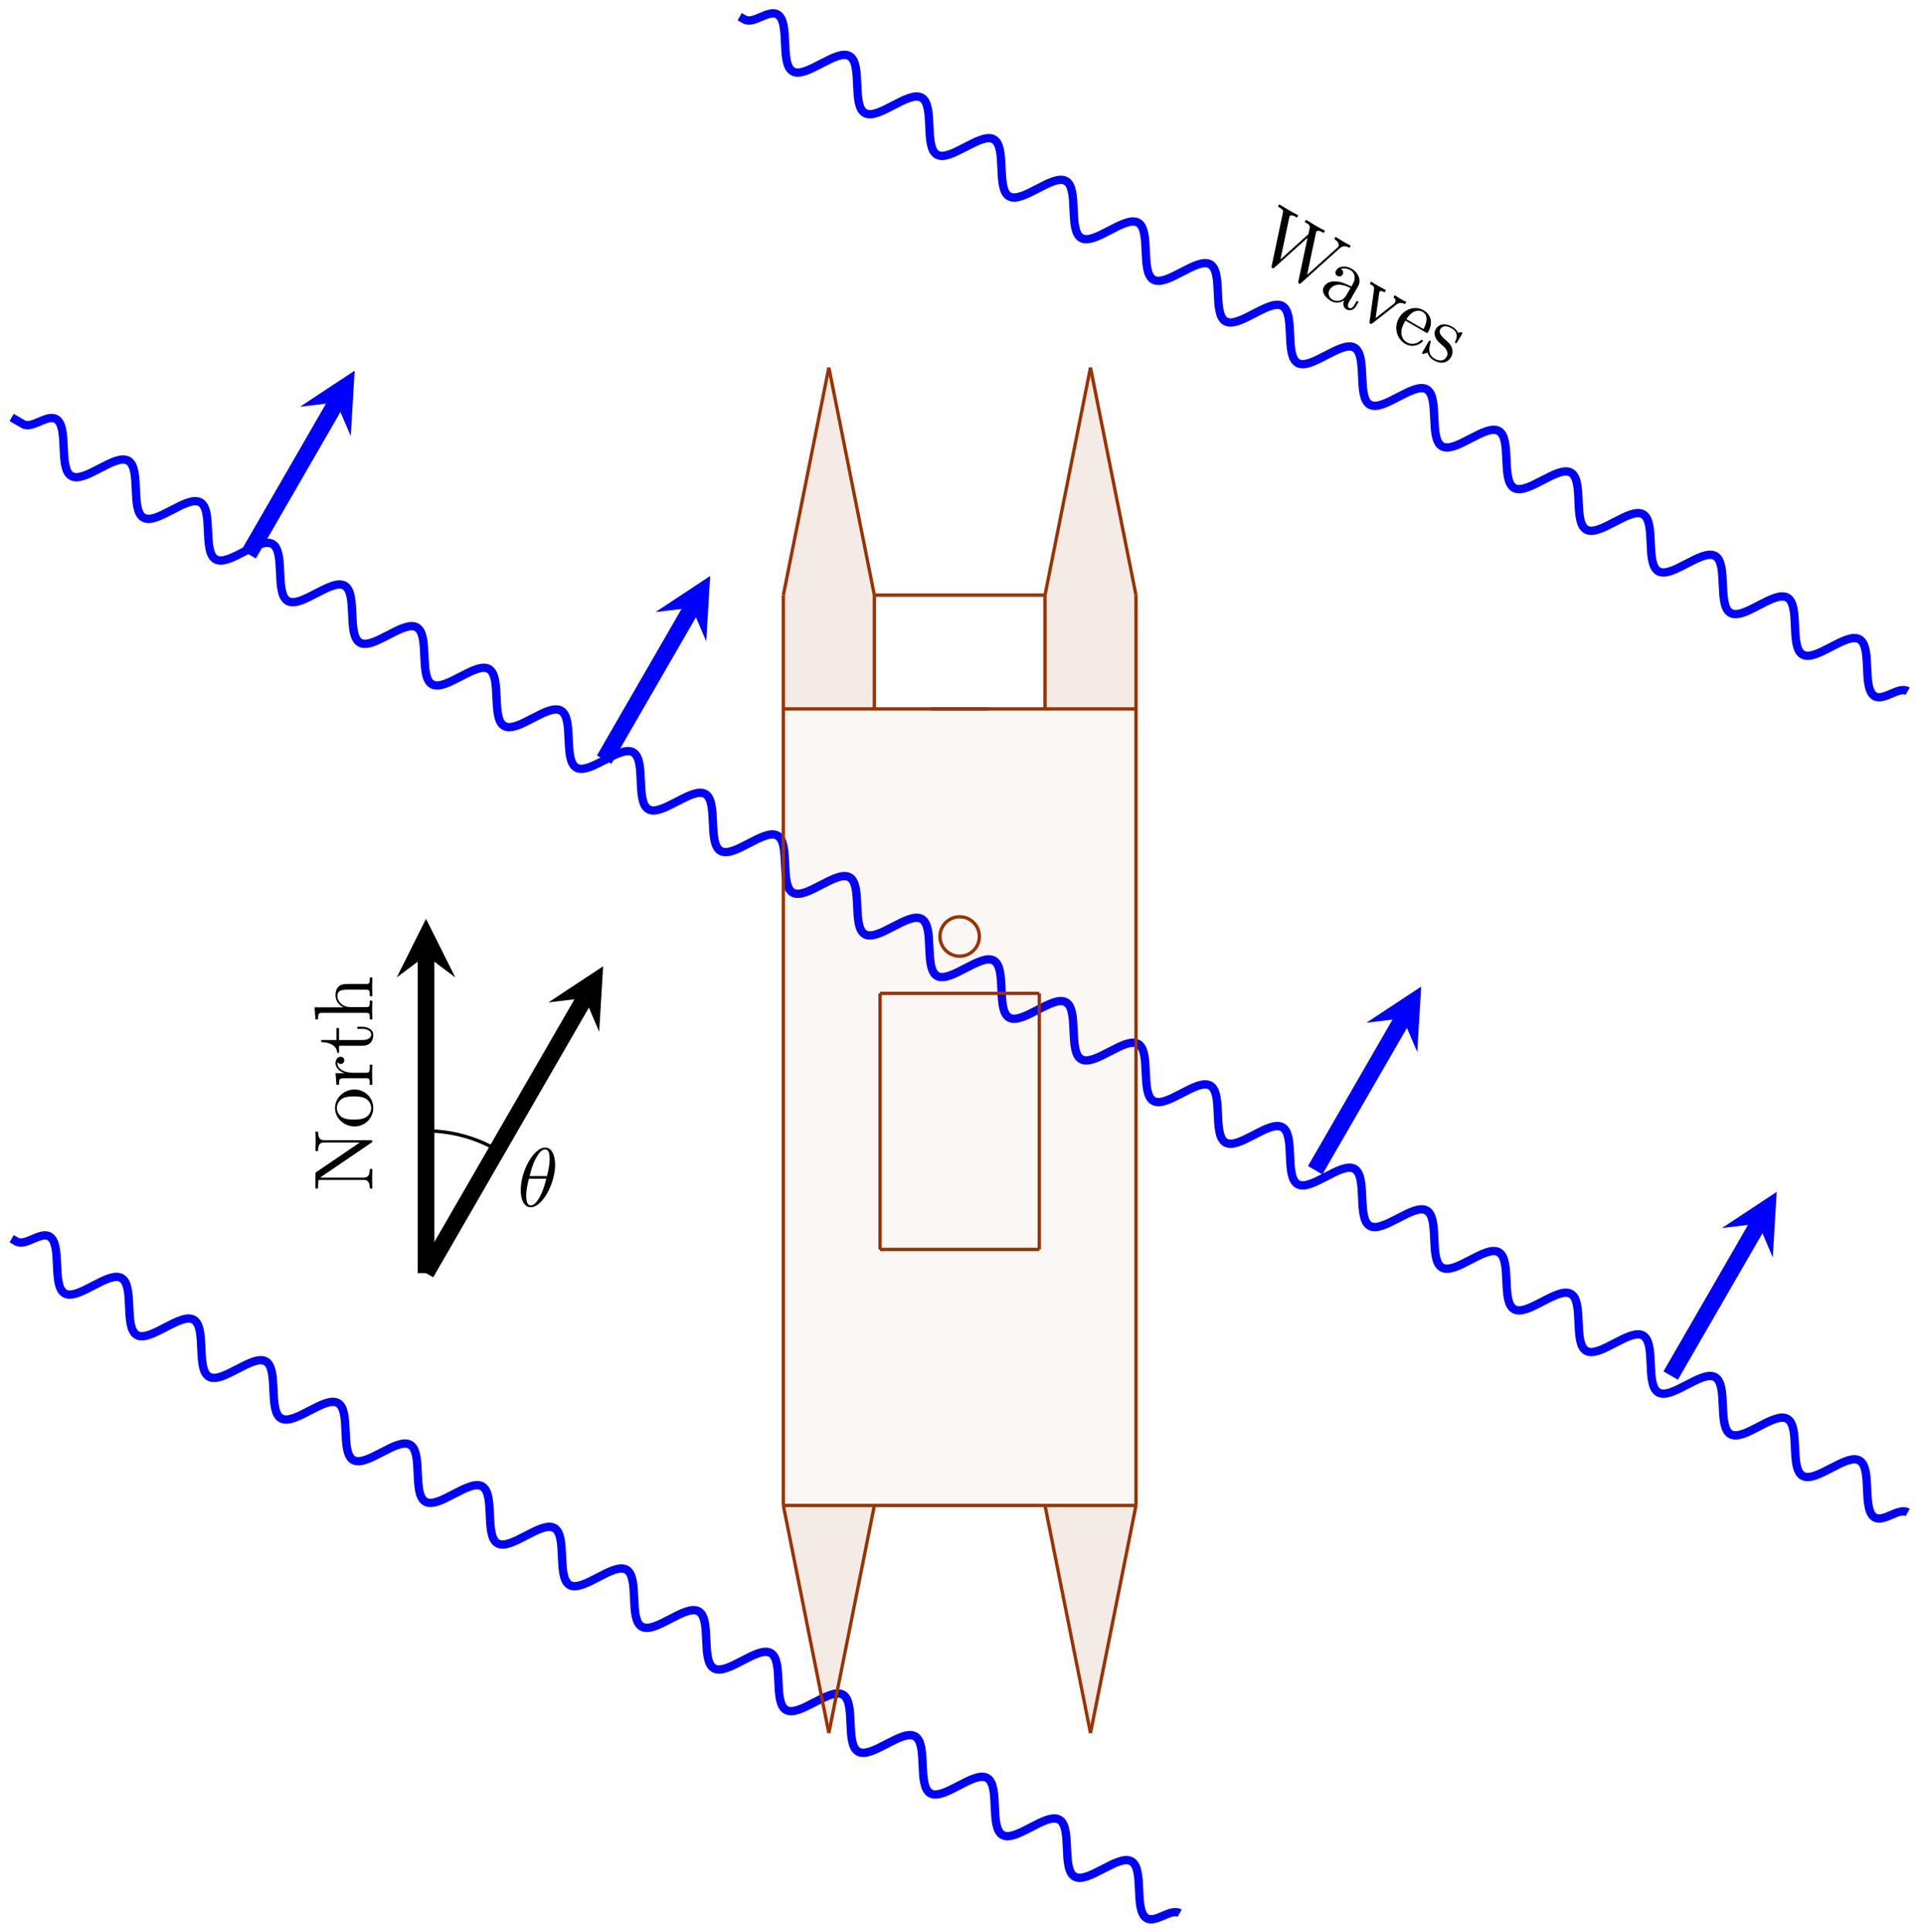 <svg xmlns="http://www.w3.org/2000/svg" xmlns:xlink="http://www.w3.org/1999/xlink" version="1.1" width="230" height="231" viewBox="0 0 230 231">
<defs>
<path id="font_1_113" d="M1.009 .652V.683C.979 .681 .948 .68 .918 .68L.799 .683V.652C.866 .651 .886 .617 .886 .598 .886 .592 .883 .584 .881 .578L.731 .116 .571 .606C.57 .61 .568 .616 .568 .621 .568 .652 .626 .652 .652 .652V.683C.616 .68 .548 .68 .51 .68L.388 .683V.652C.445 .652 .466 .652 .478 .616L.5 .546 .361 .117 .2 .609C.199 .612 .198 .619 .198 .622 .198 .652 .256 .652 .282 .652V.683C.246 .68 .178 .68 .14 .68L.018 .683V.652C.093 .651 .097 .646 .109 .609L.309-.003C.312-.012 .315-.022 .328-.022 .342-.022 .344-.015 .348-.002L.513 .505 .679-.003C.682-.012 .685-.022 .698-.022 .712-.022 .714-.015 .718-.002L.909 .585C.927 .642 .97 .652 1.009 .652Z"/>
<path id="font_1_28" d="M.483 .089V.145H.458V.089C.458 .031 .433 .025 .422 .025 .389 .025 .385 .07 .385 .075V.275C.385 .317 .385 .356 .349 .393 .31 .432 .26 .448 .212 .448 .13 .448 .061 .401 .061 .335 .061 .305 .081 .288 .107 .288 .135 .288 .153 .308 .153 .334 .153 .346 .148 .379 .102 .38 .129 .415 .178 .426 .21 .426 .259 .426 .316 .387 .316 .298V.261C.265 .258 .195 .255 .132 .225 .057 .191 .032 .139 .032 .095 .032 .014 .129-.011 .192-.011 .258-.011 .304 .029 .323 .076 .327 .036 .354-.006 .401-.006 .422-.006 .483 .008 .483 .089M.316 .14C.316 .045 .244 .011 .199 .011 .15 .011 .109 .046 .109 .096 .109 .151 .151 .234 .316 .24V.14Z"/>
<path id="font_1_112" d="M.508 .4V.431C.485 .429 .456 .428 .433 .428L.346 .431V.4C.383 .399 .394 .376 .394 .357 .394 .348 .392 .344 .388 .333L.286 .078 .174 .357C.168 .37 .168 .374 .168 .374 .168 .4 .207 .4 .225 .4V.431L.116 .428C.089 .428 .049 .429 .019 .431V.4C.082 .4 .086 .394 .099 .363L.243 .008C.249-.006 .251-.011 .264-.011 .277-.011 .281-.002 .285 .008L.416 .333C.425 .356 .442 .399 .508 .4Z"/>
<path id="font_1_50" d="M.415 .119C.415 .129 .407 .131 .402 .131 .393 .131 .391 .125 .389 .117 .354 .014 .264 .014 .254 .014 .204 .014 .164 .044 .141 .081 .111 .129 .111 .195 .111 .231H.39C.412 .231 .415 .231 .415 .252 .415 .351 .361 .448 .236 .448 .12 .448 .028 .345 .028 .22 .028 .086 .133-.011 .248-.011 .37-.011 .415 .1 .415 .119M.349 .252H.112C.118 .401 .202 .426 .236 .426 .339 .426 .349 .291 .349 .252Z"/>
<path id="font_1_98" d="M.36 .128C.36 .181 .33 .211 .318 .223 .285 .255 .246 .263 .204 .271 .148 .282 .081 .295 .081 .353 .081 .388 .107 .429 .193 .429 .303 .429 .308 .339 .31 .308 .311 .299 .322 .299 .322 .299 .335 .299 .335 .304 .335 .323V.424C.335 .441 .335 .448 .324 .448 .319 .448 .317 .448 .304 .436 .301 .432 .291 .423 .287 .42 .249 .448 .208 .448 .193 .448 .071 .448 .033 .381 .033 .325 .033 .29 .049 .262 .076 .24 .108 .214 .136 .208 .208 .194 .23 .19 .312 .174 .312 .102 .312 .051 .277 .011 .199 .011 .115 .011 .079 .068 .06 .153 .057 .166 .056 .17 .046 .17 .033 .17 .033 .163 .033 .145V.013C.033-.004 .033-.011 .044-.011 .049-.011 .05-.01 .069 .009 .071 .011 .071 .013 .089 .032 .133-.01 .178-.011 .199-.011 .314-.011 .36 .056 .36 .128V.128Z"/>
<path id="font_2_1" d="M.455 .5C.455 .566 .437 .705 .335 .705 .196 .705 .042 .423 .042 .194 .042 .1 .071-.011 .162-.011 .303-.011 .455 .276 .455 .5M.148 .363C.165 .427 .185 .507 .225 .578 .252 .627 .289 .683 .334 .683 .383 .683 .389 .619 .389 .562 .389 .513 .381 .462 .357 .363H.148M.348 .331C.337 .285 .316 .2 .278 .128 .243 .06 .205 .011 .162 .011 .129 .011 .108 .04 .108 .133 .108 .175 .114 .233 .14 .331H.348Z"/>
<path id="font_1_76" d="M.716 .652V.683L.599 .68 .482 .683V.652C.585 .652 .585 .605 .585 .578V.151L.232 .67C.223 .682 .222 .683 .203 .683H.033V.652H.062C.077 .652 .097 .651 .112 .65 .135 .647 .136 .646 .136 .627V.105C.136 .078 .136 .031 .033 .031V0L.15 .003 .267 0V.031C.164 .031 .164 .078 .164 .105V.625C.169 .62 .17 .619 .174 .613L.582 .013C.591 .001 .592 0 .599 0 .613 0 .613 .007 .613 .026V.578C.613 .605 .613 .652 .716 .652Z"/>
<path id="font_1_81" d="M.471 .214C.471 .342 .371 .448 .25 .448 .125 .448 .028 .339 .028 .214 .028 .085 .132-.011 .249-.011 .37-.011 .471 .087 .471 .214M.388 .222C.388 .186 .388 .132 .366 .088 .344 .043 .3 .014 .25 .014 .207 .014 .163 .035 .136 .081 .111 .125 .111 .186 .111 .222 .111 .261 .111 .315 .135 .359 .162 .405 .209 .426 .249 .426 .293 .426 .336 .404 .362 .361 .388 .318 .388 .26 .388 .222Z"/>
<path id="font_1_96" d="M.364 .381C.364 .413 .333 .442 .29 .442 .217 .442 .181 .375 .167 .332V.442L.028 .431V.4C.098 .4 .106 .393 .106 .344V.076C.106 .031 .095 .031 .028 .031V0L.142 .003C.182 .003 .229 .003 .269 0V.031H.248C.174 .031 .172 .042 .172 .078V.232C.172 .331 .214 .42 .29 .42 .297 .42 .299 .42 .301 .419 .298 .418 .278 .406 .278 .38 .278 .352 .299 .337 .321 .337 .339 .337 .364 .349 .364 .381Z"/>
<path id="font_1_105" d="M.332 .124V.181H.307V.126C.307 .052 .277 .014 .24 .014 .173 .014 .173 .105 .173 .122V.4H.316V.431H.173V.614H.148C.147 .532 .117 .426 .019 .422V.4H.104V.124C.104 .001 .197-.011 .233-.011 .304-.011 .332 .06 .332 .124V.124Z"/>
<path id="font_1_63" d="M.535 0V.031C.483 .031 .458 .031 .457 .061V.252C.457 .338 .457 .369 .426 .405 .412 .422 .379 .442 .321 .442 .237 .442 .193 .382 .177 .346H.176V.694L.032 .683V.652C.102 .652 .11 .645 .11 .596V.076C.11 .031 .099 .031 .032 .031V0L.145 .003 .257 0V.031C.19 .031 .179 .031 .179 .076V.26C.179 .364 .25 .42 .314 .42 .377 .42 .388 .366 .388 .309V.076C.388 .031 .377 .031 .31 .031V0L.423 .003 .535 0Z"/>
</defs>
<path transform="matrix(1,0,0,-1,114.781,115.379)" stroke-width=".996" stroke-linecap="butt" stroke-miterlimit="10" stroke-linejoin="miter" fill="none" stroke="#0000ff" d="M113.387 32.733C112.309 33.355 110.524 31.51 109.446 32.132 108.665 32.583 108.6 34.024 108.534 35.535 108.469 37.045 108.403 38.486 107.622 38.937 106.842 39.388 105.561 38.724 104.22 38.025 102.879 37.327 101.599 36.663 100.818 37.114 100.037 37.564 99.972 39.006 99.906 40.516 99.841 42.026 99.775 43.467 98.995 43.918 98.214 44.369 96.933 43.705 95.592 43.006 94.252 42.308 92.971 41.644 92.19 42.095 91.409 42.546 91.344 43.987 91.278 45.497 91.213 47.007 91.148 48.449 90.367 48.899 89.586 49.35 88.305 48.686 86.964 47.988 85.624 47.289 84.343 46.625 83.562 47.076 82.781 47.527 82.716 48.968 82.651 50.478 82.585 51.989 82.52 53.43 81.739 53.881 80.958 54.331 79.677 53.667 78.337 52.969 76.996 52.27 75.715 51.606 74.934 52.057 74.154 52.508 74.088 53.949 74.023 55.459 73.957 56.97 73.892 58.411 73.111 58.862 72.33 59.313 71.05 58.648 69.709 57.95 68.368 57.252 67.087 56.588 66.306 57.038 65.526 57.489 65.46 58.93 65.395 60.441 65.329 61.951 65.264 63.392 64.483 63.843 63.702 64.294 62.422 63.63 61.081 62.931 59.74 62.233 58.459 61.569 57.679 62.02 56.898 62.47 56.833 63.912 56.767 65.422 56.701 66.932 56.636 68.373 55.855 68.824 55.075 69.275 53.794 68.611 52.453 67.912 51.112 67.214 49.832 66.55 49.051 67.001 48.27 67.452 48.205 68.893 48.139 70.403 48.074 71.913 48.008 73.355 47.227 73.805 46.447 74.256 45.166 73.592 43.825 72.894 42.484 72.195 41.204 71.531 40.423 71.982 39.642 72.433 39.577 73.874 39.511 75.384 39.446 76.895 39.38 78.336 38.6 78.787 37.819 79.237 36.538 78.573 35.197 77.875 33.857 77.177 32.576 76.512 31.795 76.963 31.014 77.414 30.949 78.855 30.883 80.365 30.818 81.876 30.753 83.317 29.972 83.768 29.191 84.219 27.91 83.554 26.57 82.856 25.229 82.158 23.948 81.494 23.167 81.944 22.386 82.395 22.321 83.836 22.256 85.347 22.19 86.857 22.125 88.298 21.344 88.749 20.563 89.2 19.282 88.536 17.942 87.837 16.601 87.139 15.32 86.475 14.539 86.926 13.759 87.376 13.693 88.818 13.628 90.328 13.562 91.838 13.497 93.279 12.716 93.73 11.935 94.181 10.655 93.517 9.314 92.818 7.973 92.12 6.692 91.456 5.912 91.907 5.131 92.358 5.065 93.799 5 95.309 4.934 96.819 4.869 98.261 4.088 98.711 3.307 99.162 2.027 98.498 .686 97.8-.655 97.101-1.935 96.437-2.716 96.888-3.497 97.339-3.562 98.78-3.628 100.29-3.694 101.801-3.759 103.242-4.54 103.693-5.32 104.143-6.601 103.479-7.942 102.781-9.283 102.082-10.563 101.418-11.344 101.869-12.125 102.32-12.19 103.761-12.256 105.271-12.321 106.782-12.387 108.223-13.167 108.674-13.948 109.125-15.229 108.46-16.57 107.762-17.91 107.064-19.191 106.4-19.972 106.85-20.753 107.301-20.818 108.742-20.884 110.253-20.949 111.763-21.015 113.204-21.795 113.655-22.874 114.278-24.659 112.432-25.737 113.055L-26.312 113.387"/>
<use data-text="W" xlink:href="#font_1_113" transform="matrix(8.628,4.981,4.981,-8.628,149.448,30.233)"/>
<use data-text="a" xlink:href="#font_1_28" transform="matrix(8.628,4.981,4.981,-8.628,157.601,34.94)"/>
<use data-text="v" xlink:href="#font_1_112" transform="matrix(8.628,4.981,4.981,-8.628,161.674,37.291)"/>
<use data-text="e" xlink:href="#font_1_50" transform="matrix(8.628,4.981,4.981,-8.628,165.988,39.782)"/>
<use data-text="s" xlink:href="#font_1_98" transform="matrix(8.628,4.981,4.981,-8.628,169.818,41.994)"/>
<path transform="matrix(1,0,0,-1,114.781,115.379)" stroke-width=".996" stroke-linecap="butt" stroke-miterlimit="10" stroke-linejoin="miter" fill="none" stroke="#0000ff" d="M113.387-65.464C112.309-64.841 110.524-66.687 109.446-66.064 108.665-65.613 108.6-64.172 108.534-62.662 108.469-61.152 108.403-59.71 107.622-59.26 106.842-58.809 105.561-59.473 104.22-60.171 102.879-60.87 101.599-61.534 100.818-61.083 100.037-60.632 99.972-59.191 99.906-57.681 99.841-56.17 99.775-54.729 98.995-54.278 98.214-53.828 96.933-54.492 95.592-55.19 94.252-55.888 92.971-56.553 92.19-56.102 91.409-55.651 91.344-54.21 91.278-52.699 91.213-51.189 91.148-49.748 90.367-49.297 89.586-48.846 88.305-49.51 86.964-50.209 85.624-50.907 84.343-51.571 83.562-51.12 82.781-50.67 82.716-49.229 82.651-47.718 82.585-46.208 82.52-44.767 81.739-44.316 80.958-43.865 79.677-44.529 78.337-45.228 76.996-45.926 75.715-46.59 74.934-46.139 74.154-45.688 74.088-44.247 74.023-42.737 73.957-41.227 73.892-39.786 73.111-39.335 72.33-38.884 71.05-39.548 69.709-40.246 68.368-40.945 67.087-41.609 66.306-41.158 65.526-40.707 65.46-39.266 65.395-37.756 65.329-36.246 65.264-34.804 64.483-34.354 63.702-33.903 62.422-34.567 61.081-35.265 59.74-35.964 58.459-36.628 57.679-36.177 56.898-35.726 56.833-34.285 56.767-32.775 56.701-31.264 56.636-29.823 55.855-29.372 55.075-28.922 53.794-29.586 52.453-30.284 51.112-30.982 49.832-31.646 49.051-31.196 48.27-30.745 48.205-29.304 48.139-27.793 48.074-26.283 48.008-24.842 47.227-24.391 46.447-23.94 45.166-24.604 43.825-25.303 42.484-26.001 41.204-26.665 40.423-26.215 39.642-25.764 39.577-24.323 39.511-22.812 39.446-21.302 39.38-19.861 38.6-19.41 37.819-18.959 36.538-19.623 35.197-20.322 33.857-21.02 32.576-21.684 31.795-21.233 31.014-20.782 30.949-19.341 30.883-17.831 30.818-16.321 30.753-14.88 29.972-14.429 29.191-13.978 27.91-14.642 26.57-15.34 25.229-16.039 23.948-16.703 23.167-16.252 22.386-15.801 22.321-14.36 22.256-12.85 22.19-11.34 22.125-9.898 21.344-9.448 20.563-8.997 19.282-9.661 17.942-10.359 16.601-11.058 15.32-11.722 14.539-11.271 13.759-10.82 13.693-9.379 13.628-7.869 13.562-6.358 13.497-4.917 12.716-4.466 11.935-4.016 10.655-4.68 9.314-5.378 7.973-6.076 6.692-6.74 5.912-6.29 5.131-5.839 5.065-4.398 5-2.887 4.934-1.377 4.869 .064 4.088 .515 3.307 .966 2.027 .302 .686-.397-.655-1.095-1.935-1.759-2.716-1.308-3.497-.858-3.562 .583-3.628 2.094-3.694 3.604-3.759 5.045-4.54 5.496-5.32 5.947-6.601 5.283-7.942 4.584-9.283 3.886-10.563 3.222-11.344 3.673-12.125 4.123-12.19 5.565-12.256 7.075-12.321 8.585-12.387 10.026-13.167 10.477-13.948 10.928-15.229 10.264-16.57 9.566-17.91 8.867-19.191 8.203-19.972 8.654-20.753 9.105-20.818 10.546-20.884 12.056-20.949 13.566-21.015 15.008-21.795 15.458-22.576 15.909-23.857 15.245-25.198 14.547-26.538 13.848-27.819 13.184-28.6 13.635-29.381 14.086-29.446 15.527-29.512 17.037-29.577 18.548-29.642 19.989-30.423 20.44-31.204 20.89-32.485 20.226-33.825 19.528-35.166 18.83-36.447 18.166-37.228 18.616-38.009 19.067-38.074 20.508-38.139 22.019-38.205 23.529-38.27 24.97-39.051 25.421-39.832 25.872-41.113 25.208-42.453 24.509-43.794 23.811-45.075 23.147-45.856 23.598-46.636 24.048-46.702 25.489-46.767 27-46.833 28.51-46.898 29.951-47.679 30.402-48.46 30.853-49.74 30.189-51.081 29.49-52.422 28.792-53.703 28.128-54.483 28.579-55.264 29.03-55.329 30.471-55.395 31.981-55.461 33.491-55.526 34.932-56.307 35.383-57.088 35.834-58.368 35.17-59.709 34.472-61.05 33.773-62.33 33.109-63.111 33.56-63.892 34.011-63.957 35.452-64.023 36.962-64.088 38.472-64.154 39.914-64.935 40.364-65.715 40.815-66.996 40.151-68.337 39.453-69.678 38.754-70.958 38.09-71.739 38.541-72.52 38.992-72.585 40.433-72.651 41.943-72.716 43.454-72.782 44.895-73.562 45.346-74.343 45.796-75.624 45.132-76.965 44.434-78.305 43.736-79.586 43.072-80.367 43.522-81.148 43.973-81.213 45.414-81.279 46.925-81.344 48.435-81.409 49.876-82.19 50.327-82.971 50.778-84.252 50.114-85.593 49.415-86.933 48.717-88.214 48.053-88.995 48.504-89.776 48.954-89.841 50.395-89.906 51.906-89.972 53.416-90.037 54.857-90.818 55.308-91.599 55.759-92.88 55.095-94.22 54.396-95.561 53.698-96.842 53.034-97.623 53.485-98.403 53.936-98.469 55.377-98.534 56.887-98.6 58.397-98.665 59.838-99.446 60.289-100.227 60.74-101.507 60.076-102.848 59.378-104.189 58.679-105.47 58.015-106.251 58.466-107.031 58.917-107.097 60.358-107.162 61.868-107.228 63.379-107.293 64.82-108.074 65.27-109.153 65.894-110.938 64.048-112.016 64.671L-113.387 65.464"/>
<path transform="matrix(1,0,0,-1,114.781,115.379)" stroke-width=".996" stroke-linecap="butt" stroke-miterlimit="10" stroke-linejoin="miter" fill="none" stroke="#0000ff" d="M26.312-113.387C25.234-112.765 23.449-114.61 22.371-113.988 21.59-113.537 21.525-112.096 21.459-110.585 21.393-109.075 21.328-107.634 20.547-107.183 19.766-106.732 18.486-107.396 17.145-108.095 15.804-108.793 14.524-109.457 13.743-109.006 12.962-108.556 12.897-107.114 12.831-105.604 12.766-104.094 12.7-102.653 11.919-102.202 11.139-101.751 9.858-102.415 8.517-103.114 7.176-103.812 5.896-104.476 5.115-104.025 4.334-103.574 4.269-102.133 4.203-100.623 4.138-99.113 4.072-97.671 3.292-97.221 2.511-96.77 1.23-97.434-.111-98.132-1.451-98.831-2.732-99.495-3.513-99.044-4.294-98.593-4.359-97.152-4.425-95.642-4.49-94.131-4.555-92.69-5.336-92.239-6.117-91.789-7.398-92.453-8.739-93.151-10.079-93.85-11.36-94.514-12.141-94.063-12.922-93.612-12.987-92.171-13.052-90.661-13.118-89.15-13.183-87.709-13.964-87.258-14.745-86.807-16.026-87.472-17.366-88.17-18.707-88.868-19.988-89.532-20.769-89.082-21.549-88.631-21.615-87.19-21.68-85.679-21.746-84.169-21.811-82.728-22.592-82.277-23.373-81.826-24.653-82.49-25.994-83.189-27.335-83.887-28.616-84.551-29.396-84.1-30.177-83.65-30.243-82.208-30.308-80.698-30.374-79.188-30.439-77.747-31.22-77.296-32.001-76.845-33.281-77.509-34.622-78.208-35.963-78.906-37.243-79.57-38.024-79.119-38.805-78.668-38.87-77.227-38.936-75.717-39.002-74.207-39.067-72.765-39.848-72.315-40.628-71.864-41.909-72.528-43.25-73.226-44.591-73.925-45.871-74.589-46.652-74.138-47.433-73.687-47.498-72.246-47.564-70.736-47.629-69.225-47.695-67.784-48.475-67.333-49.256-66.883-50.537-67.547-51.878-68.245-53.219-68.944-54.499-69.608-55.28-69.157-56.061-68.706-56.126-67.265-56.192-65.755-56.257-64.244-56.323-62.803-57.103-62.352-57.884-61.901-59.165-62.566-60.506-63.264-61.846-63.962-63.127-64.626-63.908-64.176-64.689-63.725-64.754-62.284-64.82-60.773-64.885-59.263-64.95-57.822-65.731-57.371-66.512-56.92-67.793-57.584-69.133-58.283-70.474-58.981-71.755-59.645-72.536-59.194-73.317-58.744-73.382-57.302-73.447-55.792-73.513-54.282-73.578-52.841-74.359-52.39-75.14-51.939-76.421-52.603-77.761-53.302-79.102-54-80.383-54.664-81.164-54.213-81.944-53.762-82.01-52.321-82.075-50.811-82.141-49.301-82.206-47.859-82.987-47.409-83.768-46.958-85.048-47.622-86.389-48.32-87.73-49.019-89.011-49.683-89.791-49.232-90.572-48.781-90.638-47.34-90.703-45.83-90.769-44.319-90.834-42.878-91.615-42.427-92.396-41.977-93.676-42.641-95.017-43.339-96.358-44.038-97.638-44.702-98.419-44.251-99.2-43.8-99.265-42.359-99.331-40.849-99.397-39.338-99.462-37.897-100.243-37.446-101.023-36.995-102.304-37.66-103.645-38.358-104.986-39.056-106.266-39.72-107.047-39.27-107.828-38.819-107.893-37.378-107.959-35.867-108.024-34.357-108.09-32.916-108.87-32.465-109.949-31.842-111.734-33.688-112.812-33.065L-113.387-32.733"/>
<path transform="matrix(1,0,0,-1,114.781,115.379)" stroke-width=".399" stroke-linecap="butt" stroke-miterlimit="10" stroke-linejoin="miter" fill="none" stroke="#000000" d="M-63.827-19.843C-60.842-19.843-57.908-20.629-55.323-22.122"/>
<use data-text="&#x03b8;" xlink:href="#font_2_1" transform="matrix(9.963,0,0,-9.963,61.864,144.243)"/>
<path transform="matrix(1,0,0,-1,114.781,115.379)" stroke-width="1.993" stroke-linecap="butt" stroke-miterlimit="10" stroke-linejoin="miter" fill="none" stroke="#000000" d="M-63.827-36.85V1.131"/>
<path transform="matrix(0,-1,-1,-0,50.954,114.248)" d="M4.384 0-2.63 3.507 0 0-2.63-3.507"/>
<use data-text="N" xlink:href="#font_1_76" transform="matrix(0,-9.963,-9.963,-0,44.535,142.44)"/>
<use data-text="o" xlink:href="#font_1_81" transform="matrix(0,-9.963,-9.963,-0,44.535,134.968)"/>
<use data-text="r" xlink:href="#font_1_96" transform="matrix(0,-9.963,-9.963,-0,44.535,129.986)"/>
<use data-text="t" xlink:href="#font_1_105" transform="matrix(0,-9.963,-9.963,-0,44.535,126.081)"/>
<use data-text="h" xlink:href="#font_1_63" transform="matrix(0,-9.963,-9.963,-0,44.535,122.205)"/>
<path transform="matrix(1,0,0,-1,114.781,115.379)" stroke-width="1.993" stroke-linecap="butt" stroke-miterlimit="10" stroke-linejoin="miter" fill="none" stroke="#000000" d="M-63.827-36.85-44.836-3.957"/>
<path transform="matrix(.5,-.866,-.866,-.5,69.945,119.336)" d="M4.384 0-2.63 3.507 0 0-2.63-3.507"/>
<path transform="matrix(1,0,0,-1,114.781,115.379)" stroke-width="1.993" stroke-linecap="butt" stroke-miterlimit="10" stroke-linejoin="miter" fill="none" stroke="#0000ff" d="M-85.04 49.098-74.553 67.263"/>
<path transform="matrix(.5,-.866,-.866,-.5,40.228,48.114)" d="M4.384 0-2.63 3.507 0 0-2.63-3.507" fill="#0000ff"/>
<path transform="matrix(1,0,0,-1,114.781,115.379)" stroke-width="1.993" stroke-linecap="butt" stroke-miterlimit="10" stroke-linejoin="miter" fill="none" stroke="#0000ff" d="M-42.52 24.549-32.033 42.714"/>
<path transform="matrix(.5,-.866,-.866,-.5,82.748,72.664)" d="M4.384 0-2.63 3.507 0 0-2.63-3.507" fill="#0000ff"/>
<path transform="matrix(1,0,0,-1,114.781,115.379)" stroke-width="1.993" stroke-linecap="butt" stroke-miterlimit="10" stroke-linejoin="miter" fill="none" stroke="#0000ff" d="M42.52-24.549 53.007-6.385"/>
<path transform="matrix(.5,-.866,-.866,-.5,167.788,121.764)" d="M4.384 0-2.63 3.507 0 0-2.63-3.507" fill="#0000ff"/>
<path transform="matrix(1,0,0,-1,114.781,115.379)" stroke-width="1.993" stroke-linecap="butt" stroke-miterlimit="10" stroke-linejoin="miter" fill="none" stroke="#0000ff" d="M85.04-49.098 95.528-30.934"/>
<path transform="matrix(.5,-.866,-.866,-.5,210.309,146.314)" d="M4.384 0-2.63 3.507 0 0-2.63-3.507" fill="#0000ff"/>
<path transform="matrix(1,0,0,-1,114.781,115.379)" stroke-width=".399" stroke-linecap="butt" stroke-miterlimit="10" stroke-linejoin="miter" fill="none" stroke="#000000" d="M0-10.204"/>
<path transform="matrix(1,0,0,-1,114.781,115.379)" d="M-21.089 44.219-15.646 71.431-10.204 44.219V30.613H-21.089Z" fill="#993300" fill-opacity=".1"/>
<path transform="matrix(1,0,0,-1,114.781,115.379)" d="M21.089 44.219 15.646 71.431 10.204 44.219V30.613H21.089Z" fill="#993300" fill-opacity=".1"/>
<path transform="matrix(1,0,0,-1,114.781,115.379)" d="M-21.089-64.628-15.646-91.84-10.204-64.628Z" fill="#993300" fill-opacity=".1"/>
<path transform="matrix(1,0,0,-1,114.781,115.379)" d="M21.089-64.628 15.646-91.84 10.204-64.628Z" fill="#993300" fill-opacity=".1"/>
<path transform="matrix(1,0,0,-1,114.781,115.379)" d="M-21.089-64.628H21.089V30.613H-21.089Z" fill="#993300" fill-opacity=".04"/>
<path transform="matrix(1,0,0,-1,114.781,115.379)" d="M9.523-3.401V-34.015H-9.523 9.523Z" fill="#993300" fill-opacity=".1"/>
<path transform="matrix(1,0,0,-1,114.781,115.379)" stroke-width=".399" stroke-linecap="butt" stroke-miterlimit="10" stroke-linejoin="miter" fill="none" stroke="#993300" d="M-15.646 71.431-21.089 44.219"/>
<path transform="matrix(1,0,0,-1,114.781,115.379)" stroke-width=".399" stroke-linecap="butt" stroke-miterlimit="10" stroke-linejoin="miter" fill="none" stroke="#993300" d="M-21.089 44.219V-64.628"/>
<path transform="matrix(1,0,0,-1,114.781,115.379)" stroke-width=".399" stroke-linecap="butt" stroke-miterlimit="10" stroke-linejoin="miter" fill="none" stroke="#993300" d="M-21.089-64.628-15.646-91.84"/>
<path transform="matrix(1,0,0,-1,114.781,115.379)" stroke-width=".399" stroke-linecap="butt" stroke-miterlimit="10" stroke-linejoin="miter" fill="none" stroke="#993300" d="M-15.646-91.84-10.204-64.628"/>
<path transform="matrix(1,0,0,-1,114.781,115.379)" stroke-width=".399" stroke-linecap="butt" stroke-miterlimit="10" stroke-linejoin="miter" fill="none" stroke="#993300" d="M-10.204 30.613V44.219"/>
<path transform="matrix(1,0,0,-1,114.781,115.379)" stroke-width=".399" stroke-linecap="butt" stroke-miterlimit="10" stroke-linejoin="miter" fill="none" stroke="#993300" d="M-10.204 44.219-15.646 71.431"/>
<path transform="matrix(1,0,0,-1,114.781,115.379)" stroke-width=".399" stroke-linecap="butt" stroke-miterlimit="10" stroke-linejoin="miter" fill="none" stroke="#993300" d="M15.646 71.431 21.089 44.219"/>
<path transform="matrix(1,0,0,-1,114.781,115.379)" stroke-width=".399" stroke-linecap="butt" stroke-miterlimit="10" stroke-linejoin="miter" fill="none" stroke="#993300" d="M21.089 44.219V-64.628"/>
<path transform="matrix(1,0,0,-1,114.781,115.379)" stroke-width=".399" stroke-linecap="butt" stroke-miterlimit="10" stroke-linejoin="miter" fill="none" stroke="#993300" d="M21.089-64.628 15.646-91.84"/>
<path transform="matrix(1,0,0,-1,114.781,115.379)" stroke-width=".399" stroke-linecap="butt" stroke-miterlimit="10" stroke-linejoin="miter" fill="none" stroke="#993300" d="M15.646-91.84 10.204-64.628"/>
<path transform="matrix(1,0,0,-1,114.781,115.379)" stroke-width=".399" stroke-linecap="butt" stroke-miterlimit="10" stroke-linejoin="miter" fill="none" stroke="#993300" d="M10.204 30.613V44.219"/>
<path transform="matrix(1,0,0,-1,114.781,115.379)" stroke-width=".399" stroke-linecap="butt" stroke-miterlimit="10" stroke-linejoin="miter" fill="none" stroke="#993300" d="M10.204 44.219 15.646 71.431"/>
<path transform="matrix(1,0,0,-1,114.781,115.379)" stroke-width=".399" stroke-linecap="butt" stroke-miterlimit="10" stroke-linejoin="miter" fill="none" stroke="#993300" d="M-21.089-64.628H21.089"/>
<path transform="matrix(1,0,0,-1,114.781,115.379)" stroke-width=".399" stroke-linecap="butt" stroke-miterlimit="10" stroke-linejoin="miter" fill="none" stroke="#993300" d="M21.089 30.613H-21.089"/>
<path transform="matrix(1,0,0,-1,114.781,115.379)" stroke-width=".399" stroke-linecap="butt" stroke-miterlimit="10" stroke-linejoin="miter" fill="none" stroke="#993300" d="M-3.401 30.613H3.401"/>
<path transform="matrix(1,0,0,-1,114.781,115.379)" stroke-width=".399" stroke-linecap="butt" stroke-miterlimit="10" stroke-linejoin="miter" fill="none" stroke="#993300" d="M9.523-3.401V-34.015"/>
<path transform="matrix(1,0,0,-1,114.781,115.379)" stroke-width=".399" stroke-linecap="butt" stroke-miterlimit="10" stroke-linejoin="miter" fill="none" stroke="#993300" d="M-9.523-34.015H9.523"/>
<path transform="matrix(1,0,0,-1,114.781,115.379)" stroke-width=".399" stroke-linecap="butt" stroke-miterlimit="10" stroke-linejoin="miter" fill="none" stroke="#993300" d="M-9.523-3.401V-34.015"/>
<path transform="matrix(1,0,0,-1,114.781,115.379)" stroke-width=".399" stroke-linecap="butt" stroke-miterlimit="10" stroke-linejoin="miter" fill="none" stroke="#993300" d="M-9.523-3.401H9.523"/>
<path transform="matrix(1,0,0,-1,114.781,115.379)" stroke-width=".399" stroke-linecap="butt" stroke-miterlimit="10" stroke-linejoin="miter" fill="none" stroke="#993300" d="M-10.204 44.219H10.204"/>
<path transform="matrix(1,0,0,-1,114.781,115.379)" stroke-width=".399" stroke-linecap="butt" stroke-miterlimit="10" stroke-linejoin="miter" fill="none" stroke="#993300" d="M2.356 3.401C2.356 4.703 1.301 5.758 0 5.758-1.301 5.758-2.356 4.703-2.356 3.401-2.356 2.1-1.301 1.045 0 1.045 1.301 1.045 2.356 2.1 2.356 3.401ZM0 3.401"/>
</svg>
